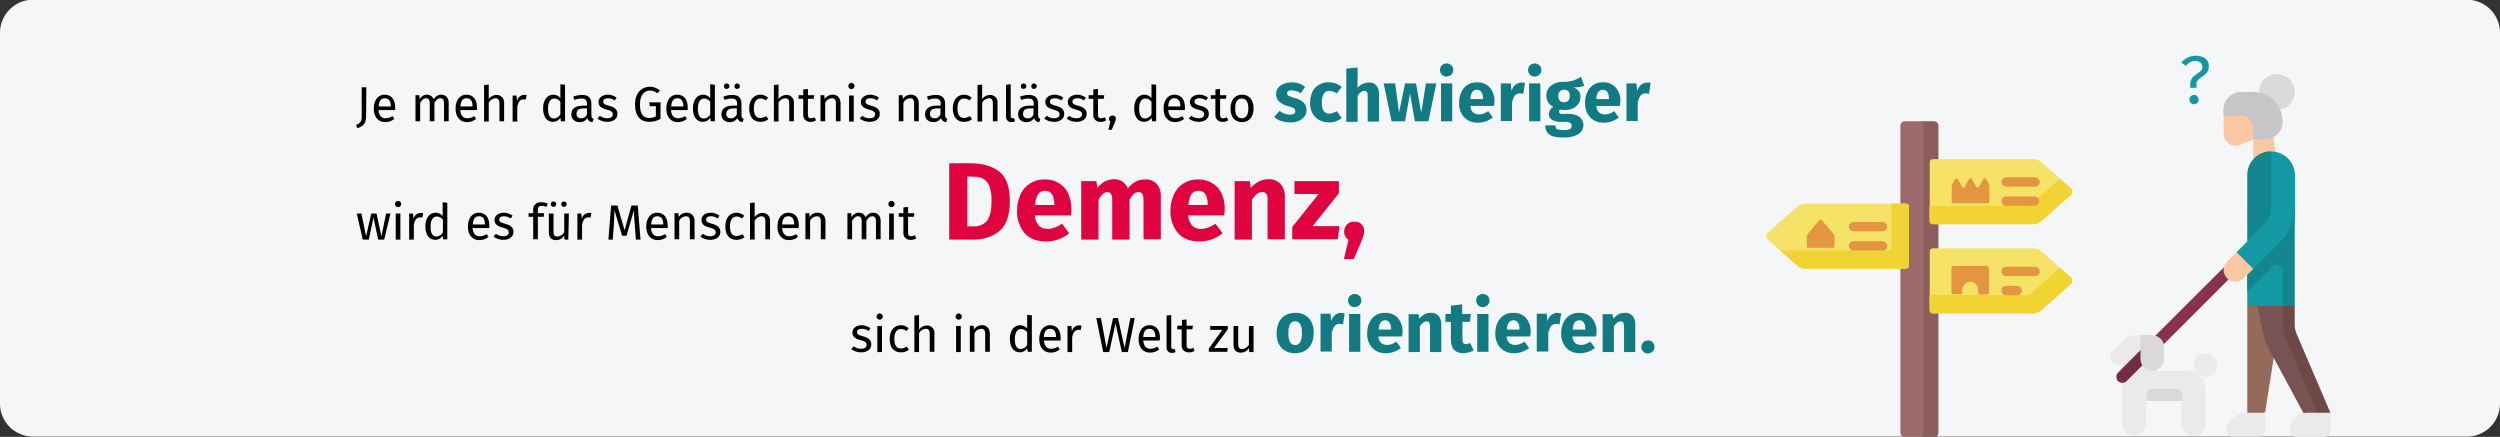 <?xml version="1.0" encoding="UTF-8"?>
<svg xmlns="http://www.w3.org/2000/svg" xmlns:xlink="http://www.w3.org/1999/xlink" version="1.1" id="Ebene_1" x="0px" y="0px" viewBox="0 0 911 159.2" style="enable-background:new 0 0 911 159.2;" xml:space="preserve">
<rect x="0" y="0" width="911" height="159.2" fill="#333333" stroke="none"/>
<style type="text/css">
	.st0{fill:#F5F6F7;}
	.st1{fill:#010000;}
	.st2{fill:#117A83;}
	.st3{fill:#DF0440;}
	.st4{fill:#88324C;}
	.st5{fill:#F9C8A3;}
	.st6{fill:#DAD8DA;}
	.st7{fill:#956A5B;}
	.st8{fill:#785353;}
	.st9{fill:#6E4948;}
	.st10{fill:#EBE9EB;}
	.st11{fill:#1398A4;}
	.st12{fill:#C8C5C8;}
	.st13{fill:#12868C;}
	.st14{fill:#722D44;}
	.st15{fill:#9D6B6B;}
	.st16{fill:#8B5E5E;}
	.st17{fill:#F6E266;}
	.st18{fill:#F1D333;}
	.st19{fill:#E49542;}
</style>
<g id="Capa_1">
	<g>
		<path class="st0" d="M12-0.1h887c6.6,0,12,5.4,12,12v135.2c0,6.6-5.4,12-12,12H12c-6.6,0-12-5.4-12-12V11.9C0,5.3,5.4-0.1,12-0.1z    "></path>
		<g>
			<path class="st1" d="M133.4,42.5c0,2.6-1.2,3.6-3.2,4.2l-0.4-1.2c1.6-0.6,2-1.4,2-3V31.8h1.7L133.4,42.5z"></path>
			<path class="st1" d="M144,40.1h-6.1c0.2,2.2,1.2,3,2.6,3c0.9,0,1.8-0.3,2.5-0.8l0.7,1c-0.9,0.8-2.1,1.2-3.3,1.2     c-2.6,0-4.2-1.9-4.2-4.9c0-3,1.5-5.1,3.9-5.1c2.6,0,3.9,1.8,3.9,4.7C144,39.6,144,39.9,144,40.1z M142.4,38.7     c0-1.9-0.7-2.9-2.2-2.9c-1.3,0-2.1,0.9-2.2,3h4.4V38.7z"></path>
			<path class="st1" d="M163.5,37.4v6.8h-1.7v-6.6c0-1.4-0.6-1.8-1.3-1.8c-1,0-1.6,0.7-2.2,1.7v6.7h-1.7v-6.6c0-1.4-0.6-1.8-1.3-1.8     c-1,0-1.6,0.7-2.2,1.7v6.7h-1.7v-9.5h1.4l0.1,1.4c0.6-1,1.6-1.6,2.7-1.6c1.1,0,2.1,0.7,2.4,1.7c0.6-1,1.6-1.7,2.8-1.7     C162.4,34.5,163.5,35.7,163.5,37.4z"></path>
			<path class="st1" d="M173.8,40.1h-6.1c0.2,2.2,1.2,3,2.6,3c0.9,0,1.8-0.3,2.5-0.8l0.7,1c-0.9,0.8-2.1,1.2-3.3,1.2     c-2.6,0-4.2-1.9-4.2-4.9c0-3,1.5-5.1,3.9-5.1c2.6,0,3.9,1.8,3.9,4.7C173.9,39.6,173.9,39.9,173.8,40.1z M172.2,38.7     c0-1.9-0.7-2.9-2.2-2.9c-1.3,0-2.1,0.9-2.2,3h4.4V38.7z"></path>
			<path class="st1" d="M183.7,37.4v6.8H182v-6.6c0-1.4-0.6-1.8-1.5-1.8c-1,0.1-2,0.7-2.4,1.7v6.8h-1.7V31l1.7-0.2v5.3     c0.6-0.9,1.7-1.5,2.8-1.5c1.4-0.1,2.7,1,2.8,2.5C183.7,37.1,183.7,37.3,183.7,37.4z"></path>
			<path class="st1" d="M191.9,34.7l-0.3,1.6c-0.3-0.1-0.5-0.1-0.8-0.1c-1.2,0-1.9,0.8-2.3,2.7v5.4h-1.7v-9.5h1.4l0.2,1.9     c0.3-1.2,1.3-2.1,2.5-2.1C191.3,34.5,191.6,34.6,191.9,34.7z"></path>
			<path class="st1" d="M205.9,30.9v13.3h-1.5l-0.2-1.3c-0.6,1-1.6,1.5-2.7,1.5c-2.3,0-3.6-2-3.6-4.9c0-2.9,1.4-5,3.7-5     c1,0,1.9,0.4,2.6,1.2v-5L205.9,30.9z M204.2,41.7v-4.6c-0.5-0.7-1.3-1.2-2.2-1.2c-1.4,0-2.3,1.2-2.3,3.7c0,2.5,0.8,3.6,2.2,3.6     C202.8,43.1,203.7,42.6,204.2,41.7z"></path>
			<path class="st1" d="M216.3,43.3l-0.4,1.2c-0.9,0-1.6-0.6-1.9-1.4c-0.6,0.9-1.7,1.5-2.8,1.4c-1.5,0.1-2.9-1-3-2.5     c0-0.1,0-0.3,0-0.4c0-2,1.5-3.1,4.2-3.1h1.5v-0.7c0-1.4-0.7-1.9-2-1.9c-0.9,0-1.7,0.2-2.6,0.5l-0.4-1.2c1-0.4,2.2-0.6,3.3-0.6     c2.3,0,3.3,1.2,3.3,3.2V42C215.5,42.9,215.8,43.1,216.3,43.3z M213.9,41.7v-2.2h-1.2c-1.7,0-2.6,0.6-2.6,1.9     c-0.1,0.8,0.4,1.6,1.3,1.7c0.1,0,0.3,0,0.4,0C212.6,43.2,213.5,42.6,213.9,41.7L213.9,41.7z"></path>
			<path class="st1" d="M224.7,35.6l-0.7,1c-0.7-0.5-1.6-0.8-2.5-0.8c-1.1,0-1.7,0.5-1.7,1.2c0,0.8,0.5,1.1,2,1.5     c2,0.5,3.2,1.3,3.2,3c0,2-1.8,2.9-3.7,2.9c-1.3,0-2.6-0.4-3.6-1.2l0.9-1c0.8,0.6,1.7,0.9,2.7,0.9c1.2,0,2-0.5,2-1.4     c0-0.9-0.5-1.3-2.3-1.8c-2.1-0.5-2.9-1.4-2.9-2.8c0-1.5,1.5-2.6,3.4-2.6C222.7,34.5,223.8,34.9,224.7,35.6z"></path>
			<path class="st1" d="M240.5,33l-1,1c-0.7-0.7-1.7-1-2.7-1c-1.8,0-3.6,1.4-3.6,5c0,3.6,1.2,5,3.4,5c0.8,0,1.6-0.2,2.4-0.6v-3.7     h-2.2l-0.2-1.4h4.1v6c-1.2,0.7-2.6,1.1-4.1,1.1c-3.2,0-5.2-2.1-5.2-6.4c0-4.2,2.5-6.4,5.4-6.4C238.1,31.6,239.5,32.1,240.5,33z"></path>
			<path class="st1" d="M250.6,40.1h-6.1c0.2,2.2,1.2,3,2.6,3c0.9,0,1.8-0.3,2.5-0.8l0.7,1c-0.9,0.8-2.1,1.2-3.3,1.2     c-2.6,0-4.2-1.9-4.2-4.9c0-3,1.5-5.1,3.9-5.1c2.6,0,3.9,1.8,3.9,4.7C250.6,39.6,250.6,39.9,250.6,40.1z M249,38.7     c0-1.9-0.7-2.9-2.2-2.9c-1.3,0-2.1,0.9-2.2,3h4.4V38.7z"></path>
			<path class="st1" d="M260.5,30.9v13.3H259l-0.2-1.3c-0.6,1-1.6,1.5-2.7,1.5c-2.3,0-3.6-2-3.6-4.9c0-2.9,1.4-5,3.7-5     c1,0,1.9,0.4,2.6,1.2v-5L260.5,30.9z M258.8,41.7v-4.6c-0.5-0.7-1.3-1.2-2.2-1.2c-1.4,0-2.3,1.2-2.3,3.7c0,2.5,0.8,3.6,2.2,3.6     C257.5,43.1,258.4,42.6,258.8,41.7z"></path>
			<path class="st1" d="M271,43.3l-0.4,1.2c-0.9,0-1.6-0.6-1.9-1.4c-0.6,0.9-1.7,1.5-2.8,1.4c-1.5,0.1-2.9-1-3-2.5     c0-0.1,0-0.3,0-0.4c0-2,1.5-3.1,4.2-3.1h1.5v-0.7c0-1.4-0.7-1.9-2-1.9c-0.9,0-1.7,0.2-2.6,0.5l-0.4-1.2c1-0.4,2.2-0.6,3.3-0.6     c2.3,0,3.3,1.2,3.3,3.2V42C270.2,42.9,270.5,43.1,271,43.3z M263.8,31.4c0-0.6,0.5-1,1-1c0.6,0,1,0.5,1,1c0,0.6-0.5,1-1,1     C264.3,32.5,263.8,32,263.8,31.4C263.8,31.5,263.8,31.5,263.8,31.4L263.8,31.4z M268.5,41.7v-2.2h-1.2c-1.7,0-2.6,0.6-2.6,1.9     c-0.1,0.8,0.4,1.6,1.3,1.7c0.1,0,0.3,0,0.4,0C267.2,43.2,268.1,42.6,268.5,41.7L268.5,41.7z M267.6,31.4c0-0.6,0.5-1,1-1     s1,0.5,1,1c0,0.6-0.5,1-1,1c0,0,0,0,0,0C268.1,32.5,267.6,32,267.6,31.4C267.6,31.5,267.6,31.5,267.6,31.4L267.6,31.4z"></path>
			<path class="st1" d="M279.9,35.6l-0.8,1c-0.6-0.5-1.3-0.7-2-0.7c-1.5,0-2.4,1.2-2.4,3.6c0,2.5,0.9,3.5,2.4,3.5     c0.7,0,1.5-0.3,2.1-0.7l0.8,1.1c-0.8,0.7-1.8,1-2.9,1c-2.6,0-4.1-1.8-4.1-4.9c0-3,1.6-5,4.1-5C278.1,34.5,279.1,34.9,279.9,35.6z     "></path>
			<path class="st1" d="M289.3,37.4v6.8h-1.7v-6.6c0-1.4-0.6-1.8-1.5-1.8c-1,0.1-2,0.7-2.4,1.7v6.8h-1.7V31l1.7-0.2v5.3     c0.6-0.9,1.7-1.5,2.8-1.5c1.4-0.1,2.7,1,2.8,2.5C289.4,37.1,289.4,37.3,289.3,37.4z"></path>
			<path class="st1" d="M297.4,43.8c-0.6,0.4-1.4,0.7-2.1,0.6c-1.3,0.1-2.5-0.9-2.6-2.2c0-0.2,0-0.3,0-0.5V36H291v-1.3h1.7v-2.1     l1.7-0.2v2.3h2.3l-0.2,1.3h-2.1v5.7c0,1,0.3,1.4,1.1,1.4c0.4,0,0.9-0.1,1.3-0.4L297.4,43.8z"></path>
			<path class="st1" d="M306.3,37.4v6.8h-1.7v-6.6c0-1.4-0.6-1.8-1.5-1.8c-1.1,0.1-2,0.7-2.4,1.7v6.7H299v-9.5h1.4l0.1,1.4     c0.6-1,1.7-1.6,2.9-1.6c1.4-0.1,2.7,1,2.8,2.4C306.3,37.1,306.3,37.3,306.3,37.4z"></path>
			<path class="st1" d="M311.4,31.3c0,0.6-0.5,1.2-1.1,1.2c-0.6,0-1.2-0.5-1.2-1.1c0-0.6,0.5-1.2,1.1-1.2c0,0,0,0,0,0     c0.6,0,1.1,0.4,1.2,1C311.4,31.3,311.4,31.3,311.4,31.3z M311.1,44.3h-1.7v-9.5h1.7L311.1,44.3z"></path>
			<path class="st1" d="M320.3,35.6l-0.7,1c-0.7-0.5-1.6-0.8-2.5-0.8c-1.1,0-1.7,0.5-1.7,1.2c0,0.8,0.5,1.1,2,1.5     c2,0.5,3.2,1.3,3.2,3c0,2-1.8,2.9-3.7,2.9c-1.3,0-2.6-0.4-3.6-1.2l0.9-1c0.8,0.6,1.7,0.9,2.7,0.9c1.2,0,2-0.5,2-1.4     c0-0.9-0.5-1.3-2.3-1.8c-2.1-0.5-2.9-1.4-2.9-2.8c0-1.5,1.5-2.6,3.4-2.6C318.2,34.5,319.4,34.9,320.3,35.6z"></path>
			<path class="st1" d="M334.8,37.4v6.8h-1.7v-6.6c0-1.4-0.6-1.8-1.5-1.8c-1.1,0.1-2,0.7-2.4,1.7v6.7h-1.7v-9.5h1.4l0.1,1.4     c0.6-1,1.7-1.6,2.9-1.6c1.4-0.1,2.7,1,2.8,2.4C334.8,37.1,334.8,37.3,334.8,37.4z"></path>
			<path class="st1" d="M345.2,43.3l-0.4,1.2c-0.9,0-1.6-0.6-1.9-1.4c-0.6,0.9-1.7,1.5-2.8,1.4c-1.5,0.1-2.9-1-3-2.5     c0-0.1,0-0.3,0-0.4c0-2,1.5-3.1,4.2-3.1h1.5v-0.7c0-1.4-0.7-1.9-2-1.9c-0.9,0-1.7,0.2-2.6,0.5l-0.4-1.2c1-0.4,2.2-0.6,3.3-0.6     c2.3,0,3.3,1.2,3.3,3.2V42C344.4,42.9,344.7,43.1,345.2,43.3z M342.7,41.7v-2.2h-1.2c-1.7,0-2.6,0.6-2.6,1.9     c-0.1,0.8,0.4,1.6,1.3,1.7c0.1,0,0.3,0,0.4,0C341.5,43.2,342.3,42.6,342.7,41.7L342.7,41.7z"></path>
			<path class="st1" d="M354.1,35.6l-0.8,1c-0.6-0.5-1.3-0.7-2-0.7c-1.5,0-2.4,1.2-2.4,3.6c0,2.5,0.9,3.5,2.4,3.5     c0.7,0,1.5-0.3,2.1-0.7l0.8,1.1c-0.8,0.7-1.8,1-2.9,1c-2.6,0-4.1-1.8-4.1-4.9c0-3,1.6-5,4.1-5C352.3,34.5,353.3,34.9,354.1,35.6z     "></path>
			<path class="st1" d="M363.5,37.4v6.8h-1.7v-6.6c0-1.4-0.6-1.8-1.5-1.8c-1,0.1-2,0.7-2.4,1.7v6.8h-1.7V31l1.7-0.2v5.3     c0.6-0.9,1.7-1.5,2.8-1.5c1.4-0.1,2.7,1,2.8,2.4C363.6,37.1,363.6,37.3,363.5,37.4z"></path>
			<path class="st1" d="M366.6,42.4V30.9l1.7-0.2v11.6c0,0.5,0.2,0.8,0.6,0.8c0.2,0,0.4,0,0.6-0.1l0.4,1.2c-0.4,0.2-0.9,0.3-1.3,0.3     c-1,0.1-1.9-0.7-2-1.7C366.6,42.6,366.6,42.5,366.6,42.4z"></path>
			<path class="st1" d="M379.1,43.3l-0.4,1.2c-0.9,0-1.6-0.6-1.9-1.4c-0.6,0.9-1.7,1.5-2.8,1.4c-1.5,0.1-2.9-1-3-2.5     c0-0.1,0-0.3,0-0.4c0-2,1.5-3.1,4.2-3.1h1.5v-0.7c0-1.4-0.7-1.9-2-1.9c-0.9,0-1.7,0.2-2.6,0.5l-0.4-1.2c1-0.4,2.2-0.6,3.3-0.6     c2.3,0,3.3,1.2,3.3,3.2V42C378.3,42.9,378.6,43.1,379.1,43.3z M372,31.4c0-0.6,0.5-1,1-1s1,0.5,1,1c0,0.6-0.5,1-1,1     C372.5,32.5,372,32,372,31.4C372,31.5,372,31.5,372,31.4L372,31.4z M376.6,41.7v-2.2h-1.2c-1.7,0-2.6,0.6-2.6,1.9     c-0.1,0.8,0.4,1.6,1.3,1.7c0.1,0,0.3,0,0.4,0C375.4,43.2,376.3,42.6,376.6,41.7L376.6,41.7z M375.8,31.4c0-0.6,0.5-1,1-1     s1,0.5,1,1c0,0.6-0.5,1-1,1c0,0,0,0,0,0C376.2,32.5,375.8,32,375.8,31.4C375.8,31.5,375.8,31.5,375.8,31.4L375.8,31.4z"></path>
			<path class="st1" d="M387.5,35.6l-0.7,1c-0.7-0.5-1.6-0.8-2.5-0.8c-1.1,0-1.7,0.5-1.7,1.2c0,0.8,0.5,1.1,2,1.5     c2,0.5,3.2,1.3,3.2,3c0,2-1.8,2.9-3.7,2.9c-1.3,0-2.6-0.4-3.6-1.2l0.9-1c0.8,0.6,1.7,0.9,2.7,0.9c1.2,0,2-0.5,2-1.4     c0-0.9-0.5-1.3-2.3-1.8c-2.1-0.5-2.9-1.4-2.9-2.8c0-1.5,1.5-2.6,3.4-2.6C385.4,34.5,386.6,34.9,387.5,35.6z"></path>
			<path class="st1" d="M395.7,35.6l-0.7,1c-0.7-0.5-1.6-0.8-2.5-0.8c-1.1,0-1.7,0.5-1.7,1.2c0,0.8,0.5,1.1,2,1.5     c2,0.5,3.2,1.3,3.2,3c0,2-1.8,2.9-3.7,2.9c-1.3,0-2.6-0.4-3.6-1.2l0.9-1c0.8,0.6,1.7,0.9,2.7,0.9c1.2,0,2-0.5,2-1.4     c0-0.9-0.5-1.3-2.3-1.8c-2.1-0.5-2.9-1.4-2.9-2.8c0-1.5,1.5-2.6,3.4-2.6C393.7,34.5,394.8,34.9,395.7,35.6z"></path>
			<path class="st1" d="M403.1,43.8c-0.6,0.4-1.4,0.7-2.1,0.6c-1.3,0.1-2.5-0.9-2.6-2.2c0-0.2,0-0.3,0-0.5V36h-1.7v-1.3h1.7v-2.1     l1.7-0.2v2.3h2.3l-0.2,1.3h-2.1v5.7c0,1,0.3,1.4,1.1,1.4c0.4,0,0.9-0.1,1.3-0.4L403.1,43.8z"></path>
			<path class="st1" d="M406.6,43.2c0,0.4-0.1,0.9-0.3,1.3l-1.2,2.8h-1.2l0.7-3c-0.3-0.3-0.5-0.6-0.5-1c0-0.7,0.6-1.2,1.3-1.2     C406,42,406.6,42.5,406.6,43.2L406.6,43.2z"></path>
			<path class="st1" d="M421.3,30.9v13.3h-1.5l-0.2-1.3c-0.6,1-1.6,1.5-2.7,1.5c-2.3,0-3.6-2-3.6-4.9c0-2.9,1.4-5,3.7-5     c1,0,1.9,0.4,2.6,1.2v-5L421.3,30.9z M419.6,41.7v-4.6c-0.5-0.7-1.3-1.2-2.2-1.2c-1.4,0-2.3,1.2-2.3,3.7c0,2.5,0.8,3.6,2.2,3.6     C418.2,43.1,419.1,42.6,419.6,41.7L419.6,41.7z"></path>
			<path class="st1" d="M431.7,40.1h-6c0.2,2.2,1.2,3,2.6,3c0.9,0,1.8-0.3,2.5-0.8l0.7,1c-0.9,0.8-2.1,1.2-3.3,1.2     c-2.6,0-4.2-1.9-4.2-4.9c0-3,1.5-5.1,3.9-5.1c2.6,0,3.9,1.8,3.9,4.7C431.8,39.6,431.8,39.9,431.7,40.1z M430.1,38.7     c0-1.9-0.7-2.9-2.2-2.9c-1.3,0-2.1,0.9-2.2,3h4.4V38.7z"></path>
			<path class="st1" d="M440.2,35.6l-0.7,1c-0.7-0.5-1.6-0.8-2.5-0.8c-1.1,0-1.7,0.5-1.7,1.2c0,0.8,0.5,1.1,2,1.5     c2,0.5,3.2,1.3,3.2,3c0,2-1.8,2.9-3.7,2.9c-1.3,0-2.6-0.4-3.6-1.2l0.9-1c0.8,0.6,1.7,0.9,2.7,0.9c1.2,0,2-0.5,2-1.4     c0-0.9-0.5-1.3-2.3-1.8c-2.1-0.5-2.9-1.4-2.9-2.8c0-1.5,1.5-2.6,3.4-2.6C438.2,34.5,439.3,34.9,440.2,35.6z"></path>
			<path class="st1" d="M447.6,43.8c-0.6,0.4-1.4,0.7-2.1,0.6c-1.3,0.1-2.5-0.9-2.6-2.2c0-0.2,0-0.3,0-0.5V36h-1.7v-1.3h1.7v-2.1     l1.7-0.2v2.3h2.3l-0.2,1.3h-2.1v5.7c0,1,0.3,1.4,1.1,1.4c0.4,0,0.9-0.1,1.3-0.4L447.6,43.8z"></path>
			<path class="st1" d="M456.8,39.5c0,2.9-1.5,5-4.2,5c-2.7,0-4.2-1.9-4.2-5c0-2.9,1.5-5,4.2-5S456.8,36.5,456.8,39.5z M450.1,39.5     c0,2.5,0.9,3.6,2.4,3.6s2.4-1.2,2.4-3.6c0-2.5-0.9-3.6-2.4-3.6C451,35.9,450.1,37,450.1,39.5z"></path>
			<path class="st2" d="M473.3,30.4c0.8,0.3,1.6,0.7,2.3,1.2L474,34c-1-0.7-2.2-1-3.4-1.1c-0.4,0-0.9,0.1-1.2,0.3     c-0.3,0.2-0.4,0.5-0.4,0.8c0,0.2,0.1,0.5,0.2,0.6c0.2,0.2,0.5,0.4,0.8,0.5c0.6,0.2,1.2,0.5,1.8,0.6c1.2,0.3,2.3,0.8,3.2,1.6     c0.7,0.7,1.1,1.7,1.1,2.8c0,0.9-0.3,1.7-0.8,2.4c-0.6,0.7-1.3,1.3-2.2,1.6c-1,0.4-2.1,0.6-3.1,0.5c-1.1,0-2.2-0.2-3.2-0.5     c-0.9-0.3-1.8-0.8-2.5-1.5l2-2.2c1,0.9,2.3,1.3,3.7,1.4c0.5,0,1-0.1,1.5-0.3c0.3-0.2,0.5-0.6,0.5-1c0-0.3-0.1-0.5-0.2-0.8     c-0.2-0.2-0.5-0.4-0.8-0.5c-0.6-0.2-1.3-0.4-1.9-0.6c-1.2-0.3-2.2-0.9-3.1-1.7c-0.7-0.7-1-1.7-1-2.7c0-0.8,0.2-1.5,0.7-2.1     c0.5-0.7,1.2-1.2,2-1.5c0.9-0.4,2-0.6,3-0.6C471.4,30,472.4,30.1,473.3,30.4z"></path>
			<path class="st2" d="M486.7,30.4c0.8,0.3,1.5,0.7,2.2,1.3l-1.8,2.4c-0.7-0.6-1.7-1-2.6-1c-0.8,0-1.6,0.3-2.1,1     c-0.5,1-0.8,2.1-0.7,3.3c-0.1,1.1,0.1,2.2,0.7,3.1c0.5,0.6,1.2,1,2,0.9c0.4,0,0.9-0.1,1.3-0.2c0.5-0.2,0.9-0.4,1.4-0.7l1.8,2.5     c-1.3,1.1-3,1.7-4.7,1.6c-1.3,0-2.5-0.3-3.6-0.9c-1-0.6-1.8-1.5-2.4-2.5c-0.6-1.2-0.9-2.5-0.8-3.8c0-1.3,0.3-2.7,0.8-3.9     c0.5-1.1,1.3-2,2.4-2.6c1.1-0.6,2.3-1,3.6-0.9C485,30,485.9,30.1,486.7,30.4z"></path>
			<path class="st2" d="M501.5,31.1c0.7,0.9,1.1,2,1,3.1v10.1h-4.1v-9.4c0-0.5-0.1-1-0.3-1.4c-0.2-0.3-0.6-0.4-1-0.4     c-0.8,0-1.6,0.6-2.4,1.8v9.5h-4.1V25l4.1-0.4v7.4c0.5-0.6,1.1-1.1,1.8-1.4c0.7-0.3,1.4-0.5,2.2-0.5     C499.8,29.9,500.8,30.3,501.5,31.1z"></path>
			<path class="st2" d="M523.4,30.4l-2.9,13.8h-4.9l-1.8-10.1l-1.8,10.1h-4.9l-2.9-13.8h4.2l1.4,10.7l2.2-10.7h4l1.9,10.7l1.7-10.7     L523.4,30.4z"></path>
			<path class="st2" d="M528.9,23.8c0.9,0.9,0.9,2.4,0,3.4c-0.5,0.4-1.1,0.7-1.8,0.7c-0.6,0-1.3-0.2-1.7-0.7c-0.9-0.9-0.9-2.4,0-3.4     c0.5-0.4,1.1-0.7,1.7-0.7C527.8,23.1,528.4,23.4,528.9,23.8z M529.2,30.4v13.8h-4.1V30.4L529.2,30.4z"></path>
			<path class="st2" d="M544.4,38.6h-8.6c0,0.9,0.4,1.8,1,2.4c0.6,0.5,1.4,0.7,2.2,0.7c0.6,0,1.1-0.1,1.6-0.3     c0.6-0.2,1.2-0.5,1.7-0.9l1.7,2.3c-1.5,1.2-3.4,1.9-5.4,1.9c-1.9,0.1-3.8-0.6-5.1-2c-1.3-1.5-1.9-3.4-1.8-5.3     c0-1.3,0.2-2.6,0.8-3.8c1-2.3,3.2-3.7,5.7-3.6c1.8-0.1,3.5,0.6,4.7,1.9c1.2,1.5,1.8,3.3,1.7,5.2     C544.5,37.6,544.5,38.1,544.4,38.6z M540.4,35.9c0-2.1-0.8-3.2-2.2-3.2c-0.6,0-1.3,0.3-1.7,0.8c-0.5,0.8-0.7,1.7-0.7,2.6h4.6     L540.4,35.9z"></path>
			<path class="st2" d="M555.7,30.2l-0.6,4c-0.4-0.1-0.8-0.2-1.2-0.2c-0.7,0-1.4,0.3-1.9,0.8c-0.5,0.8-0.8,1.6-1,2.5v6.8h-4.1V30.4     h3.6l0.3,2.7c0.3-0.9,0.7-1.6,1.4-2.2c0.6-0.5,1.4-0.8,2.1-0.8C554.7,30.1,555.2,30.1,555.7,30.2z"></path>
			<path class="st2" d="M561,23.8c0.9,0.9,0.9,2.4,0,3.4c-0.5,0.4-1.1,0.7-1.8,0.7c-0.6,0-1.3-0.2-1.7-0.7c-0.9-0.9-0.9-2.4,0-3.4     c0.5-0.4,1.1-0.7,1.7-0.7C559.9,23.1,560.5,23.4,561,23.8z M561.3,30.4v13.8h-4.1V30.4L561.3,30.4z"></path>
			<path class="st2" d="M577.3,31.3c-1.3,0.4-2.6,0.6-4,0.5c0.8,0.3,1.5,0.8,2,1.4c0.4,0.6,0.7,1.4,0.6,2.2c0,0.8-0.2,1.7-0.7,2.4     c-0.5,0.7-1.2,1.3-2,1.7c-1,0.4-2,0.6-3.1,0.6c-0.5,0-1.1-0.1-1.6-0.2c-0.1,0.1-0.3,0.2-0.3,0.3c-0.1,0.1-0.1,0.3-0.1,0.5     c0,0.2,0.1,0.5,0.3,0.6c0.4,0.2,0.8,0.3,1.2,0.2h2.1c1,0,1.9,0.2,2.8,0.5c0.7,0.3,1.4,0.8,1.8,1.4c0.4,0.6,0.7,1.3,0.7,2.1     c0,1.4-0.7,2.7-1.9,3.4c-1.6,0.9-3.5,1.3-5.4,1.2c-1.3,0-2.7-0.1-4-0.5c-0.8-0.3-1.6-0.8-2-1.5c-0.4-0.7-0.6-1.6-0.6-2.4h3.7     c0,0.3,0.1,0.7,0.2,1c0.2,0.3,0.5,0.5,0.9,0.5c0.6,0.1,1.2,0.2,1.9,0.2c0.8,0.1,1.6-0.1,2.3-0.4c0.4-0.2,0.7-0.7,0.6-1.2     c0-0.4-0.2-0.8-0.5-1c-0.4-0.3-1-0.4-1.5-0.4h-2c-1.1,0.1-2.2-0.2-3.2-0.8c-0.7-0.4-1.1-1.2-1.1-2c0-0.5,0.2-1,0.4-1.5     c0.3-0.5,0.7-0.9,1.2-1.2c-0.8-0.4-1.4-0.9-1.9-1.7c-0.4-0.7-0.6-1.5-0.6-2.3c-0.1-1.4,0.6-2.8,1.7-3.7c1.3-1,2.8-1.4,4.4-1.4     c1.2,0.1,2.4-0.1,3.5-0.4c1-0.3,2-0.8,3-1.4L577.3,31.3z M568.4,33.3c-0.4,0.5-0.6,1.1-0.6,1.7c0,0.6,0.2,1.2,0.6,1.7     c0.9,0.8,2.2,0.8,3.1,0c0.4-0.5,0.6-1.2,0.5-1.8c0-1.5-0.7-2.2-2.1-2.2C569.3,32.7,568.8,32.9,568.4,33.3z"></path>
			<path class="st2" d="M590.3,38.6h-8.6c0,0.9,0.4,1.8,1,2.4c0.6,0.5,1.4,0.7,2.2,0.7c0.6,0,1.1-0.1,1.6-0.3     c0.6-0.2,1.2-0.5,1.7-0.9l1.7,2.3c-1.5,1.2-3.4,1.9-5.4,1.9c-1.9,0.1-3.8-0.6-5.1-2c-1.3-1.5-1.9-3.4-1.8-5.3     c0-1.3,0.2-2.6,0.8-3.8c1-2.3,3.2-3.7,5.7-3.6c1.8-0.1,3.5,0.6,4.7,1.9c1.2,1.5,1.8,3.3,1.7,5.2     C590.3,37.6,590.3,38.1,590.3,38.6z M586.3,35.9c0-2.1-0.8-3.2-2.2-3.2c-0.6,0-1.3,0.3-1.7,0.8c-0.5,0.8-0.7,1.7-0.7,2.6h4.6     L586.3,35.9z"></path>
			<path class="st2" d="M601.5,30.2l-0.6,4c-0.4-0.1-0.8-0.2-1.2-0.2c-0.7,0-1.4,0.3-1.9,0.8c-0.5,0.8-0.8,1.6-1,2.5v6.8h-4.1V30.4     h3.6l0.3,2.7c0.3-0.9,0.7-1.6,1.4-2.2c0.6-0.5,1.4-0.8,2.1-0.8C600.6,30.1,601.1,30.1,601.5,30.2z"></path>
			<path class="st1" d="M140,87.3h-2.2l-1.7-8l-1.7,8h-2.2l-2.2-9.5h1.7l1.7,8.3l1.9-8.3h1.9l1.8,8.3l1.7-8.3h1.6L140,87.3z"></path>
			<path class="st1" d="M146.2,74.3c0,0.6-0.5,1.2-1.1,1.2c-0.6,0-1.2-0.5-1.2-1.1c0-0.6,0.5-1.2,1.1-1.2c0,0,0,0,0,0     c0.6,0,1.1,0.4,1.2,1C146.2,74.3,146.2,74.3,146.2,74.3z M145.9,87.3h-1.7v-9.5h1.7L145.9,87.3z"></path>
			<path class="st1" d="M154.2,77.7l-0.3,1.6c-0.3-0.1-0.5-0.1-0.8-0.1c-1.2,0-1.9,0.8-2.3,2.7v5.4h-1.7v-9.5h1.4l0.2,1.9     c0.3-1.2,1.3-2.1,2.5-2.1C153.6,77.5,153.9,77.6,154.2,77.7z"></path>
			<path class="st1" d="M163,73.9v13.3h-1.5l-0.2-1.3c-0.6,1-1.6,1.5-2.7,1.5c-2.3,0-3.6-2-3.6-4.9c0-2.9,1.4-5,3.7-5     c1,0,1.9,0.4,2.6,1.2v-5L163,73.9z M161.4,84.7v-4.6c-0.5-0.7-1.3-1.2-2.2-1.2c-1.4,0-2.3,1.2-2.3,3.7c0,2.5,0.8,3.6,2.2,3.6     C160,86.1,160.9,85.6,161.4,84.7z"></path>
			<path class="st1" d="M178.3,83.1h-6.1c0.2,2.2,1.2,3,2.6,3c0.9,0,1.8-0.3,2.5-0.8l0.7,1c-0.9,0.8-2.1,1.2-3.3,1.2     c-2.6,0-4.2-1.9-4.2-4.9c0-3,1.5-5.1,3.9-5.1c2.6,0,3.9,1.8,3.9,4.7C178.3,82.6,178.3,82.9,178.3,83.1z M176.7,81.7     c0-1.9-0.7-2.9-2.2-2.9c-1.3,0-2.1,0.9-2.2,3h4.4V81.7z"></path>
			<path class="st1" d="M186.8,78.6l-0.7,1c-0.7-0.5-1.6-0.8-2.5-0.8c-1.1,0-1.7,0.5-1.7,1.2c0,0.8,0.5,1.1,2,1.5     c2,0.5,3.2,1.3,3.2,3c0,2-1.8,2.9-3.7,2.9c-1.3,0-2.6-0.4-3.6-1.2l0.9-1c0.8,0.6,1.7,0.9,2.7,0.9c1.2,0,2-0.5,2-1.4     c0-0.9-0.5-1.3-2.3-1.8c-2.1-0.5-2.9-1.4-2.9-2.8c0-1.5,1.5-2.6,3.4-2.6C184.7,77.5,185.8,77.9,186.8,78.6z"></path>
			<path class="st1" d="M196,76.4v1.3h2.3l-0.2,1.3H196v8.2h-1.7V79h-1.7v-1.3h1.7v-1.3c-0.1-1.5,1.1-2.7,2.6-2.7c0.1,0,0.3,0,0.4,0     c0.8,0,1.6,0.2,2.3,0.5l-0.5,1.2c-0.5-0.2-1.1-0.4-1.7-0.4C196.3,75.1,196,75.5,196,76.4z"></path>
			<path class="st1" d="M207.1,87.3h-1.4l-0.1-1.5c-0.6,1.1-1.7,1.7-3,1.7c-1.7,0-2.6-1-2.6-2.9v-6.8h1.7v6.6c0,1.3,0.4,1.8,1.5,1.8     c1-0.1,1.9-0.7,2.4-1.6v-6.8h1.7L207.1,87.3z M202.7,74.4c0,0.6-0.5,1-1,1c-0.6,0-1-0.5-1-1c0-0.6,0.5-1,1-1c0,0,0,0,0,0     C202.3,73.4,202.7,73.9,202.7,74.4C202.7,74.4,202.7,74.4,202.7,74.4z M206.5,74.4c0,0.6-0.5,1-1,1c-0.6,0-1-0.5-1-1     c0-0.6,0.5-1,1-1c0,0,0,0,0,0C206,73.4,206.5,73.9,206.5,74.4C206.5,74.4,206.5,74.4,206.5,74.4z"></path>
			<path class="st1" d="M215.5,77.7l-0.3,1.6c-0.3-0.1-0.5-0.1-0.8-0.1c-1.2,0-1.9,0.8-2.3,2.7v5.4h-1.7v-9.5h1.4l0.2,1.9     c0.3-1.2,1.3-2.1,2.5-2.1C214.9,77.5,215.2,77.6,215.5,77.7z"></path>
			<path class="st1" d="M233.4,87.3h-1.7l-0.4-5.6c-0.2-1.9-0.3-4-0.3-5.1l-2.7,9.3h-1.6l-2.8-9.3c0,1.5-0.1,3.4-0.2,5.2l-0.4,5.5     h-1.6l1-12.4h2.3l2.6,9l2.5-9h2.3L233.4,87.3z"></path>
			<path class="st1" d="M243.3,83.1h-6.1c0.2,2.2,1.2,3,2.6,3c0.9,0,1.8-0.3,2.5-0.8l0.7,1c-0.9,0.8-2.1,1.2-3.3,1.2     c-2.6,0-4.2-1.9-4.2-4.9c0-3,1.5-5.1,3.9-5.1c2.6,0,3.9,1.8,3.9,4.7C243.3,82.6,243.3,82.9,243.3,83.1z M241.7,81.7     c0-1.9-0.7-2.9-2.2-2.9c-1.3,0-2.1,0.9-2.2,3h4.4V81.7z"></path>
			<path class="st1" d="M253.1,80.4v6.8h-1.7v-6.6c0-1.4-0.6-1.8-1.5-1.8c-1.1,0.1-2,0.7-2.4,1.7v6.7h-1.7v-9.5h1.4l0.1,1.4     c0.6-1,1.7-1.6,2.9-1.6c1.4-0.1,2.7,1,2.8,2.4C253.2,80.1,253.2,80.3,253.1,80.4z"></path>
			<path class="st1" d="M262.2,78.6l-0.7,1c-0.7-0.5-1.6-0.8-2.5-0.8c-1.1,0-1.7,0.5-1.7,1.2c0,0.8,0.5,1.1,2,1.5     c2,0.5,3.2,1.3,3.2,3c0,2-1.8,2.9-3.7,2.9c-1.3,0-2.6-0.4-3.6-1.2l0.9-1c0.8,0.6,1.7,0.9,2.7,0.9c1.2,0,2-0.5,2-1.4     c0-0.9-0.5-1.3-2.3-1.8c-2.1-0.5-2.9-1.4-2.9-2.8c0-1.5,1.5-2.6,3.4-2.6C260.1,77.5,261.3,77.9,262.2,78.6z"></path>
			<path class="st1" d="M271.2,78.6l-0.8,1c-0.6-0.5-1.3-0.7-2-0.7c-1.5,0-2.4,1.2-2.4,3.6c0,2.5,0.9,3.5,2.4,3.5     c0.7,0,1.5-0.3,2.1-0.7l0.8,1.1c-0.8,0.7-1.8,1-2.9,1c-2.6,0-4.1-1.8-4.1-4.9c0-3,1.6-5,4.1-5C269.3,77.5,270.4,77.9,271.2,78.6z     "></path>
			<path class="st1" d="M280.6,80.4v6.8h-1.7v-6.6c0-1.4-0.6-1.8-1.5-1.8c-1,0.1-2,0.7-2.4,1.7v6.8h-1.7V74l1.7-0.2v5.3     c0.6-0.9,1.7-1.5,2.8-1.5c1.4-0.1,2.7,1,2.8,2.4C280.6,80.1,280.6,80.3,280.6,80.4z"></path>
			<path class="st1" d="M291,83.1h-6c0.2,2.2,1.2,3,2.6,3c0.9,0,1.8-0.3,2.5-0.8l0.7,1c-0.9,0.8-2.1,1.2-3.3,1.2     c-2.6,0-4.2-1.9-4.2-4.9c0-3,1.5-5.1,3.9-5.1c2.6,0,3.9,1.8,3.9,4.7C291,82.6,291,82.9,291,83.1z M289.4,81.7     c0-1.9-0.7-2.9-2.2-2.9c-1.3,0-2.1,0.9-2.2,3h4.4V81.7z"></path>
			<path class="st1" d="M300.8,80.4v6.8h-1.7v-6.6c0-1.4-0.6-1.8-1.5-1.8c-1.1,0.1-2,0.7-2.4,1.7v6.7h-1.7v-9.5h1.4l0.1,1.4     c0.6-1,1.7-1.6,2.9-1.6c1.4-0.1,2.7,1,2.8,2.4C300.8,80.1,300.8,80.3,300.8,80.4z"></path>
			<path class="st1" d="M320.9,80.4v6.8h-1.7v-6.6c0-1.4-0.6-1.8-1.3-1.8c-1,0-1.6,0.7-2.2,1.7v6.7H314v-6.6c0-1.4-0.6-1.8-1.3-1.8     c-1,0-1.6,0.7-2.2,1.7v6.7h-1.7v-9.5h1.4l0.1,1.4c0.6-1,1.6-1.6,2.7-1.6c1.1,0,2.1,0.7,2.4,1.7c0.6-1,1.6-1.7,2.8-1.7     C319.8,77.5,320.9,78.7,320.9,80.4z"></path>
			<path class="st1" d="M326,74.3c0,0.6-0.5,1.2-1.1,1.2c-0.6,0-1.2-0.5-1.2-1.1c0-0.6,0.5-1.2,1.1-1.2c0,0,0,0,0,0     c0.6,0,1.1,0.4,1.2,1C326,74.3,326,74.3,326,74.3z M325.7,87.3h-1.7v-9.5h1.7V87.3z"></path>
			<path class="st1" d="M333.9,86.8c-0.6,0.4-1.4,0.7-2.1,0.6c-1.3,0.1-2.5-0.9-2.6-2.2c0-0.2,0-0.3,0-0.5V79h-1.7v-1.3h1.7v-2.1     l1.7-0.2v2.3h2.3l-0.2,1.3h-2.1v5.7c0,1,0.3,1.4,1.1,1.4c0.4,0,0.9-0.1,1.3-0.4L333.9,86.8z"></path>
			<path class="st3" d="M364.1,62.5c2.6,2,3.9,5.6,3.9,10.8c0,5.1-1.3,8.8-3.8,10.9c-2.8,2.2-6.4,3.3-10,3.1h-8.3V59.5h7.7     C358,59.5,361.5,60.5,364.1,62.5z M352.5,64.3v18.2h2.2c1.9,0.1,3.7-0.6,4.9-2c1.1-1.3,1.7-3.8,1.7-7.2c0.1-1.9-0.2-3.8-0.8-5.5     c-0.4-1.1-1.2-2.1-2.3-2.7c-1.1-0.5-2.3-0.8-3.6-0.7L352.5,64.3z"></path>
			<path class="st3" d="M390.3,78.5h-13.2c0,1.4,0.6,2.7,1.5,3.8c0.9,0.8,2.1,1.2,3.3,1.1c0.8,0,1.7-0.2,2.5-0.5     c0.9-0.4,1.8-0.8,2.6-1.4l2.6,3.5c-2.3,1.9-5.3,3-8.3,3c-3.4,0-6.1-1-7.9-3c-1.9-2.3-2.9-5.2-2.8-8.2c0-2,0.4-4,1.2-5.8     c1.5-3.5,5-5.7,8.8-5.6c2.7-0.1,5.3,0.9,7.2,2.9c1.7,1.9,2.6,4.6,2.6,8C390.4,77,390.3,77.7,390.3,78.5z M384.2,74.4     c-0.1-3.3-1.2-4.9-3.4-4.9c-1,0-1.9,0.4-2.5,1.2c-0.7,1.2-1.1,2.6-1.1,4h7.1L384.2,74.4z"></path>
			<path class="st3" d="M421.5,67c1.1,1.3,1.6,3,1.5,4.7v15.5h-6.3V72.8c0-1.9-0.6-2.8-1.8-2.8c-0.7,0-1.3,0.2-1.8,0.7     c-0.6,0.6-1.1,1.3-1.5,2.1v14.5h-6.3V72.8c0-1.9-0.6-2.8-1.8-2.8c-0.6,0-1.3,0.3-1.7,0.7c-0.6,0.6-1.1,1.3-1.5,2.1v14.5h-6.3V66     h5.5l0.4,2.5c0.7-1,1.7-1.8,2.7-2.4c1.1-0.5,2.2-0.8,3.4-0.8c1.1,0,2.2,0.3,3.1,0.9c0.9,0.6,1.5,1.5,1.9,2.5     c0.7-1,1.7-1.9,2.8-2.5c1.1-0.6,2.3-0.8,3.5-0.8C419,65.3,420.4,65.9,421.5,67z"></path>
			<path class="st3" d="M446.1,78.5H433c0,1.4,0.6,2.7,1.5,3.8c0.9,0.8,2.1,1.2,3.3,1.1c0.8,0,1.7-0.2,2.5-0.5     c0.9-0.4,1.8-0.8,2.6-1.4l2.6,3.5c-2.3,1.9-5.3,3-8.3,3c-3.4,0-6.1-1-7.9-3c-1.9-2.3-2.9-5.2-2.8-8.2c0-2,0.4-4,1.2-5.8     c1.5-3.5,5-5.7,8.8-5.6c2.7-0.1,5.3,0.9,7.2,2.9c1.7,1.9,2.6,4.6,2.6,8C446.3,77,446.2,77.7,446.1,78.5z M440.1,74.4     c-0.1-3.3-1.2-4.9-3.4-4.9c-1,0-1.9,0.4-2.5,1.2c-0.7,1.2-1.1,2.6-1.1,4h7.1L440.1,74.4z"></path>
			<path class="st3" d="M466.6,67c1.1,1.3,1.7,3,1.6,4.7v15.5h-6.3V72.8c0.1-0.8-0.1-1.6-0.5-2.2c-0.4-0.4-0.9-0.7-1.5-0.6     c-1.3,0-2.5,0.9-3.7,2.8v14.5h-6.3V66h5.5l0.4,2.5c0.8-1,1.8-1.8,2.9-2.4c1.1-0.5,2.3-0.8,3.5-0.8     C463.9,65.2,465.5,65.9,466.6,67z"></path>
			<path class="st3" d="M487.9,66v4.4l-9.6,12h9.8l-0.6,4.8h-16.6v-4.5l9.6-12h-8.8V66L487.9,66z"></path>
			<path class="st3" d="M496.1,81.7c0.7,0.7,1.1,1.6,1,2.6c0,0.6-0.1,1.2-0.3,1.8c-0.3,0.8-0.6,1.7-1,2.5l-2.5,5.8h-3.6l1.7-7     c-0.5-0.3-0.9-0.8-1.2-1.3c-0.3-0.5-0.4-1.1-0.4-1.7c0-1,0.4-1.9,1-2.6c0.7-0.7,1.6-1.1,2.6-1C494.5,80.7,495.5,81,496.1,81.7z"></path>
			<path class="st1" d="M317.2,119.6l-0.7,1c-0.7-0.5-1.6-0.8-2.5-0.8c-1.1,0-1.7,0.5-1.7,1.2c0,0.8,0.5,1.1,2,1.5     c2,0.5,3.2,1.3,3.2,3c0,2-1.8,2.9-3.7,2.9c-1.3,0-2.6-0.4-3.6-1.2l0.9-1c0.8,0.6,1.7,0.9,2.7,0.9c1.2,0,2-0.5,2-1.4     c0-0.9-0.5-1.3-2.3-1.8c-2.1-0.5-2.9-1.4-2.9-2.8c0-1.5,1.5-2.6,3.4-2.6C315.1,118.5,316.2,118.9,317.2,119.6z"></path>
			<path class="st1" d="M321.7,115.3c0,0.6-0.5,1.2-1.1,1.2c-0.6,0-1.2-0.5-1.2-1.1c0-0.6,0.5-1.2,1.1-1.2c0,0,0,0,0,0     c0.6,0,1.1,0.4,1.2,1C321.7,115.3,321.7,115.3,321.7,115.3z M321.4,128.3h-1.7v-9.5h1.7L321.4,128.3z"></path>
			<path class="st1" d="M331.1,119.6l-0.8,1c-0.6-0.5-1.3-0.7-2-0.7c-1.5,0-2.4,1.2-2.4,3.6c0,2.5,0.9,3.5,2.4,3.5     c0.7,0,1.5-0.3,2.1-0.7l0.8,1.1c-0.8,0.7-1.8,1-2.9,1c-2.6,0-4.1-1.8-4.1-4.9c0-3,1.6-5,4.1-5     C329.3,118.5,330.3,118.9,331.1,119.6z"></path>
			<path class="st1" d="M340.5,121.4v6.8h-1.7v-6.6c0-1.4-0.6-1.8-1.5-1.8c-1,0.1-2,0.7-2.4,1.7v6.8h-1.7V115l1.7-0.2v5.3     c0.6-0.9,1.7-1.5,2.8-1.5c1.4-0.1,2.7,1,2.8,2.4C340.5,121.1,340.5,121.3,340.5,121.4z"></path>
			<path class="st1" d="M350.5,115.3c0,0.6-0.5,1.2-1.1,1.2c-0.6,0-1.2-0.5-1.2-1.1c0-0.6,0.5-1.2,1.1-1.2c0,0,0,0,0,0     c0.6,0,1.1,0.4,1.2,1C350.5,115.3,350.5,115.3,350.5,115.3z M350.1,128.3h-1.7v-9.5h1.7V128.3z"></path>
			<path class="st1" d="M360.7,121.4v6.8H359v-6.6c0-1.4-0.6-1.8-1.5-1.8c-1.1,0.1-2,0.7-2.4,1.7v6.7h-1.7v-9.5h1.4l0.1,1.4     c0.6-1,1.7-1.6,2.9-1.6c1.4-0.1,2.7,1,2.8,2.4C360.7,121.1,360.7,121.3,360.7,121.4z"></path>
			<path class="st1" d="M376,114.9v13.3h-1.5l-0.2-1.3c-0.6,1-1.6,1.5-2.7,1.5c-2.3,0-3.6-2-3.6-4.9c0-2.9,1.4-5,3.7-5     c1,0,1.9,0.4,2.6,1.2v-5L376,114.9z M374.3,125.7v-4.6c-0.5-0.7-1.3-1.2-2.2-1.2c-1.4,0-2.3,1.2-2.3,3.7c0,2.5,0.8,3.6,2.2,3.6     C372.9,127.1,373.8,126.6,374.3,125.7z"></path>
			<path class="st1" d="M386.4,124.1h-6c0.2,2.2,1.2,3,2.6,3c0.9,0,1.8-0.3,2.5-0.8l0.7,1c-0.9,0.8-2.1,1.2-3.3,1.2     c-2.6,0-4.2-1.9-4.2-4.9c0-3,1.5-5.1,3.9-5.1c2.6,0,3.9,1.8,3.9,4.7C386.5,123.6,386.5,123.9,386.4,124.1z M384.8,122.7     c0-1.9-0.7-2.9-2.2-2.9c-1.3,0-2.1,0.9-2.2,3h4.4V122.7z"></path>
			<path class="st1" d="M394.1,118.7l-0.3,1.6c-0.3-0.1-0.5-0.1-0.8-0.1c-1.2,0-1.9,0.8-2.3,2.7v5.4h-1.7v-9.5h1.4l0.2,1.9     c0.3-1.2,1.3-2.1,2.5-2.1C393.5,118.5,393.8,118.6,394.1,118.7z"></path>
			<path class="st1" d="M411,128.3h-2.2l-2.3-10.4l-2.3,10.4H402l-2.5-12.4h1.7l2,10.9l2.4-10.9h1.8l2.4,10.9l2.1-10.9h1.6     L411,128.3z"></path>
			<path class="st1" d="M422.6,124.1h-6c0.2,2.2,1.2,3,2.6,3c0.9,0,1.8-0.3,2.5-0.8l0.7,1c-0.9,0.8-2.1,1.2-3.3,1.2     c-2.6,0-4.2-1.9-4.2-4.9c0-3,1.5-5.1,3.9-5.1c2.6,0,3.9,1.8,3.9,4.7C422.6,123.6,422.6,123.9,422.6,124.1z M421,122.7     c0-1.9-0.7-2.9-2.2-2.9c-1.3,0-2.1,0.9-2.2,3h4.4L421,122.7z"></path>
			<path class="st1" d="M425.1,126.4v-11.4l1.7-0.2v11.6c0,0.5,0.2,0.8,0.6,0.8c0.2,0,0.4,0,0.6-0.1l0.4,1.2     c-0.4,0.2-0.9,0.3-1.3,0.3c-1,0.1-1.9-0.7-2-1.7C425.1,126.6,425.1,126.5,425.1,126.4z"></path>
			<path class="st1" d="M435.3,127.8c-0.6,0.4-1.4,0.7-2.1,0.6c-1.3,0.1-2.5-0.9-2.6-2.2c0-0.2,0-0.3,0-0.5V120H429v-1.3h1.7v-2.1     l1.7-0.2v2.3h2.3l-0.2,1.3h-2.1v5.7c0,1,0.3,1.4,1.1,1.4c0.4,0,0.9-0.1,1.3-0.4L435.3,127.8z"></path>
			<path class="st1" d="M447.4,120l-5,6.8h5l-0.2,1.4h-6.7V127l4.9-6.8H441v-1.4h6.4L447.4,120z"></path>
			<path class="st1" d="M456.6,128.3h-1.4l-0.1-1.5c-0.6,1.1-1.7,1.7-3,1.7c-1.7,0-2.6-1-2.6-2.9v-6.8h1.7v6.6     c0,1.3,0.4,1.8,1.5,1.8c1-0.1,1.9-0.7,2.4-1.6v-6.8h1.7V128.3z"></path>
			<path class="st2" d="M476.9,115.9c1.3,1.5,1.9,3.4,1.8,5.4c0,1.3-0.2,2.7-0.8,3.9c-0.5,1.1-1.3,2-2.3,2.6     c-1.1,0.6-2.3,0.9-3.6,0.9c-1.9,0.1-3.7-0.6-5-1.9c-1.3-1.5-1.9-3.4-1.8-5.4c0-1.3,0.3-2.7,0.8-3.9c0.5-1.1,1.3-2,2.3-2.6     c1.1-0.6,2.3-0.9,3.6-0.9C473.8,113.9,475.6,114.6,476.9,115.9z M470.1,118.1c-0.5,1-0.7,2.1-0.6,3.3c-0.1,1.1,0.1,2.3,0.6,3.3     c0.6,1,2,1.4,3,0.7c0.3-0.2,0.5-0.4,0.7-0.7c0.5-1,0.7-2.1,0.6-3.3c0.1-1.1-0.1-2.3-0.6-3.3c-0.6-1-2-1.3-3-0.7     C470.5,117.5,470.3,117.8,470.1,118.1L470.1,118.1z"></path>
			<path class="st2" d="M490,114.2l-0.6,4c-0.4-0.1-0.8-0.2-1.2-0.2c-0.7,0-1.4,0.3-1.9,0.8c-0.5,0.8-0.8,1.6-1,2.5v6.8h-4.1v-13.8     h3.6l0.3,2.7c0.3-0.9,0.7-1.6,1.4-2.2c0.6-0.5,1.4-0.8,2.1-0.8C489.1,114.1,489.6,114.1,490,114.2z"></path>
			<path class="st2" d="M495.4,107.8c0.9,0.9,0.9,2.4,0,3.4c-0.5,0.4-1.1,0.7-1.8,0.7c-0.6,0-1.3-0.2-1.7-0.7     c-0.9-0.9-0.9-2.4,0-3.4c0.5-0.4,1.1-0.7,1.7-0.7C494.3,107.1,494.9,107.4,495.4,107.8z M495.7,114.4v13.8h-4.1v-13.8     L495.7,114.4z"></path>
			<path class="st2" d="M510.9,122.6h-8.6c0,0.9,0.4,1.8,1,2.4c0.6,0.5,1.4,0.7,2.2,0.7c0.6,0,1.1-0.1,1.6-0.3     c0.6-0.2,1.2-0.5,1.7-0.9l1.7,2.3c-1.5,1.2-3.4,1.9-5.4,1.9c-1.9,0.1-3.8-0.6-5.1-2c-1.3-1.5-1.9-3.4-1.8-5.3     c0-1.3,0.2-2.6,0.8-3.8c1-2.3,3.2-3.7,5.7-3.6c1.8-0.1,3.5,0.6,4.7,1.9c1.2,1.5,1.8,3.3,1.7,5.2C511,121.6,511,122.1,510.9,122.6     z M506.9,119.9c0-2.1-0.8-3.2-2.2-3.2c-0.6,0-1.3,0.3-1.6,0.8c-0.5,0.8-0.7,1.7-0.7,2.6h4.6L506.9,119.9z"></path>
			<path class="st2" d="M524.2,115.1c0.7,0.9,1.1,2,1,3.1v10.1h-4.1v-9.4c0-0.5-0.1-1-0.3-1.4c-0.2-0.3-0.6-0.4-1-0.4     c-0.8,0-1.6,0.6-2.4,1.8v9.4h-4.1v-13.8h3.6l0.3,1.6c0.5-0.6,1.2-1.2,1.9-1.6c0.7-0.4,1.5-0.5,2.3-0.5     C522.4,113.9,523.5,114.3,524.2,115.1z"></path>
			<path class="st2" d="M537,127.6c-0.5,0.4-1.1,0.6-1.8,0.8c-0.6,0.2-1.3,0.3-2,0.3c-3,0-4.5-1.7-4.5-5v-6.4h-2v-2.9h2v-3l4.1-0.5     v3.5h3.2l-0.4,2.9h-2.7v6.3c0,0.5,0.1,1,0.3,1.4c0.2,0.3,0.6,0.4,1,0.4c0.5,0,1-0.2,1.5-0.4L537,127.6z"></path>
			<path class="st2" d="M542.1,107.8c0.9,0.9,0.9,2.4,0,3.4c-0.5,0.4-1.1,0.7-1.8,0.7c-0.6,0-1.3-0.2-1.7-0.7     c-0.9-0.9-0.9-2.4,0-3.4c0.5-0.4,1.1-0.7,1.7-0.7C541,107.1,541.6,107.4,542.1,107.8z M542.4,114.4v13.8h-4.1v-13.8L542.4,114.4z     "></path>
			<path class="st2" d="M557.6,122.6h-8.6c0,0.9,0.4,1.8,1,2.4c0.6,0.5,1.4,0.7,2.2,0.7c0.6,0,1.1-0.1,1.6-0.3     c0.6-0.2,1.2-0.5,1.7-0.9l1.7,2.3c-1.5,1.2-3.4,1.9-5.4,1.9c-1.9,0.1-3.8-0.6-5.1-2c-1.3-1.5-1.9-3.4-1.8-5.3     c0-1.3,0.2-2.6,0.8-3.8c1-2.3,3.2-3.7,5.7-3.6c1.8-0.1,3.5,0.6,4.7,1.9c1.2,1.5,1.8,3.3,1.7,5.2     C557.7,121.6,557.7,122.1,557.6,122.6z M553.7,119.9c0-2.1-0.8-3.2-2.2-3.2c-0.6,0-1.3,0.3-1.7,0.8c-0.5,0.8-0.7,1.7-0.7,2.6h4.6     L553.7,119.9z"></path>
			<path class="st2" d="M568.9,114.2l-0.6,4c-0.4-0.1-0.8-0.2-1.2-0.2c-0.7,0-1.4,0.3-1.9,0.8c-0.5,0.8-0.8,1.6-1,2.5v6.8H560v-13.8     h3.6l0.3,2.7c0.3-0.9,0.7-1.6,1.4-2.2c0.6-0.5,1.4-0.8,2.1-0.8C568,114.1,568.4,114.1,568.9,114.2z"></path>
			<path class="st2" d="M581.6,122.6h-8.6c0,0.9,0.4,1.8,1,2.4c0.6,0.5,1.4,0.7,2.2,0.7c0.6,0,1.1-0.1,1.6-0.3     c0.6-0.2,1.2-0.6,1.7-0.9l1.7,2.3c-1.5,1.2-3.4,1.9-5.4,1.9c-1.9,0.1-3.8-0.6-5.1-2c-1.3-1.5-1.9-3.4-1.8-5.3     c0-1.3,0.2-2.6,0.8-3.8c1-2.3,3.2-3.7,5.7-3.6c1.8-0.1,3.5,0.6,4.7,1.9c1.2,1.5,1.8,3.3,1.7,5.2     C581.7,121.6,581.7,122.1,581.6,122.6z M577.7,119.9c0-2.1-0.8-3.2-2.2-3.2c-0.6,0-1.3,0.3-1.7,0.8c-0.5,0.8-0.7,1.7-0.7,2.6h4.6     L577.7,119.9z"></path>
			<path class="st2" d="M594.9,115.1c0.7,0.9,1.1,2,1,3.1v10.1h-4.1v-9.4c0-0.5-0.1-1-0.3-1.4c-0.2-0.3-0.6-0.4-1-0.4     c-0.8,0-1.6,0.6-2.4,1.8v9.4H584v-13.8h3.6l0.3,1.6c0.5-0.6,1.2-1.2,1.9-1.6c0.7-0.4,1.5-0.5,2.3-0.5     C593.1,113.9,594.2,114.3,594.9,115.1z"></path>
			<path class="st2" d="M602.2,124.7c0.4,0.4,0.7,1,0.7,1.7c0,0.6-0.2,1.2-0.7,1.7c-0.4,0.4-1,0.7-1.7,0.7c-1.3,0-2.4-1-2.4-2.3     c0,0,0,0,0,0c0-0.6,0.2-1.2,0.7-1.7c0.4-0.5,1-0.7,1.7-0.7C601.1,124,601.7,124.2,602.2,124.7z"></path>
		</g>
		<g>
			<g>
				<path class="st4" d="M784.3,128.7c0.6,0,1.1-0.2,1.5-0.6l28.1-28.1c0.8-0.9,0.8-2.2,0-3.1c-0.8-0.8-2.2-0.8-3,0L782.7,125      c-0.8,0.8-0.8,2.2,0,3.1C783.1,128.5,783.7,128.7,784.3,128.7L784.3,128.7z"></path>
				<path class="st5" d="M821.1,61.6h8.7l-2.2-19.5h-6.5V61.6z"></path>
				<circle class="st6" cx="829.7" cy="33.5" r="6.5"></circle>
				<path class="st5" d="M821.1,50.8l-4.9,2c-2.2,0.9-4.7-0.2-5.6-2.4c-0.2-0.5-0.3-1.1-0.3-1.6v-6.6l5.4-5.4h7.6v9.7L821.1,50.8z"></path>
				<path class="st7" d="M831.9,109.2l-6.5,41.1l-6.5,2.2v-41.1L831.9,109.2z"></path>
				<path class="st8" d="M834,111.4v6.9c0,1.2,0.2,2.3,0.7,3.4l12.3,28.7l-6.5,2.2l-13.7-25.4c-1-1.8-1.7-3.7-2.1-5.7l-2.6-12.1      L834,111.4z"></path>
				<path class="st9" d="M836.2,111.4v6.9c0,1.2,0.2,2.3,0.7,3.4l12.3,28.7l-4.3,1.1l-12-28c-0.7-1.6-1.1-3.4-1-5.1v-9L836.2,111.4z      "></path>
				<path class="st10" d="M840.8,150.4h8.4v6.5c0,1.2-0.9,2.2-2.2,2.3h-10.5c-1.2-0.1-2.2-1.1-2.2-2.3      C834.3,153.3,837.2,150.4,840.8,150.4z"></path>
				<path class="st10" d="M817.6,150.4h7.8v6.5c0,1.2-1,2.2-2.2,2.2h-9.9c-1.2,0-2.2-1-2.2-2.2c0,0,0,0,0,0c0-3.6,4.2-6.5,7.8-6.5      H817.6z"></path>
				<path class="st11" d="M818.9,88l8.7-32.8c4.8,0,8.7,3.9,8.7,8.7c0,0,0,0,0,0v15.1l-2.2,9.5l-2.2,23h-13V97.7l-3.9-5.8L818.9,88z      "></path>
				<path class="st12" d="M810.2,42.2h6.5c2.4,0,4.3,1.9,4.3,4.3v4.3h4.3c3.6,0,6.5-2.9,6.5-6.5c0-6-4.8-10.8-10.8-10.8l0,0h-4.3      c-3.6,0-6.5,2.9-6.5,6.5L810.2,42.2z"></path>
				<path class="st13" d="M831.1,88c3.2-3.2,5.1-7.7,5.1-12.2v35.7h-4.3V98.6c0-1.2-1-2.2-2.2-2.2c-0.6,0-1.1,0.2-1.5,0.6l-7.5,7.5      l-1.8,1.8v-6.1L831.1,88z"></path>
				<path class="st13" d="M827.5,75.7c0,2.3-0.9,4.5-2.5,6.1l-6.1,6.1V63.8c0-4.8,3.9-8.7,8.7-8.7c0,0,0,0,0,0V75.7L827.5,75.7z"></path>
				<path class="st5" d="M811.7,95.2l3.3-3.3l6.1,6.1l-3.5,3.4c-1.7,1.7-4.4,1.7-6.1,0c-0.1-0.1-0.2-0.2-0.2-0.3      C809.8,99.4,810,96.8,811.7,95.2z"></path>
				<path class="st10" d="M770,127.8l3.7-3.7c1.2-1.2,2.9-1.9,4.6-1.9h1.6l4.3,13h13c3.6,0,6.5,2.9,6.5,6.5c0,0,0,0,0,0v13      c0,2.3-1.8,4.2-4.2,4.2c0,0-0.1,0-0.1,0c-2.4,0.1-4.3-1.8-4.4-4.2c0,0,0,0,0,0V146l-6.1-2.4l-6.9,2.4v8.7      c-0.1,2.4-2.2,4.2-4.6,4.1c-2.2-0.1-3.9-1.9-4.1-4.1V133h-1.3c-1.7,0-3.1-1.4-3.1-3.1C769.1,129.2,769.4,128.4,770,127.8      L770,127.8z"></path>
				<path class="st14" d="M773.4,139.5c0.6,0,1.1-0.2,1.5-0.6l8.7-8.7c0.9-0.8,0.9-2.2,0-3.1c-0.8-0.9-2.2-0.9-3.1,0c0,0,0,0,0,0      l-8.7,8.7c-0.8,0.8-0.8,2.2,0,3.1C772.3,139.3,772.9,139.5,773.4,139.5L773.4,139.5z"></path>
				<path class="st10" d="M803.7,137.4c2.4,0,4.3-1.9,4.3-4.3s-1.9-4.3-4.3-4.3c-2.4,0-4.3,1.9-4.3,4.3c0,0,0,0,0,0      C799.4,135.4,801.4,137.4,803.7,137.4z"></path>
				<g>
					<path class="st6" d="M784.3,122.2c2.4,0,4.3,1.9,4.3,4.3c0,0,0,0,0,0v4.3c0,2.4-1.9,4.3-4.3,4.3s-4.3-1.9-4.3-4.3c0,0,0,0,0,0       v-8.7H784.3z"></path>
					<path class="st6" d="M784.3,141.7h8.7c1.2,0,2.2,1,2.2,2.2c0,0,0,0,0,0v2.2h-13v-2.2C782.1,142.7,783.1,141.7,784.3,141.7z"></path>
				</g>
			</g>
			<g>
				<g>
					<path class="st15" d="M704.7,159.3h-10.6c-0.9,0-1.6-0.7-1.6-1.6V45.8c0-0.9,0.7-1.6,1.6-1.6h10.6c0.9,0,1.6,0.7,1.6,1.6v111.9       C706.3,158.6,705.6,159.3,704.7,159.3C704.7,159.3,704.7,159.3,704.7,159.3z"></path>
					<path class="st16" d="M704.7,44.3h-5.5c0.9,0,1.7,0.7,1.8,1.6v111.9c-0.1,0.9-0.9,1.6-1.8,1.6h5.5c0.9,0,1.6-0.7,1.6-1.6V45.8       C706.3,45,705.6,44.3,704.7,44.3z"></path>
				</g>
				<path class="st17" d="M740.9,81.7h-36.6c-0.6,0-1.1-0.5-1.1-1.1V59.1c0-0.6,0.5-1.1,1.1-1.1h36.6c1.1,0,2.2,0.4,3,1.1l10.8,9.6      c0.6,0.6,0.7,1.6,0.1,2.2c0,0-0.1,0.1-0.1,0.1l-10.8,9.6C743.1,81.3,742,81.7,740.9,81.7L740.9,81.7z"></path>
				<path class="st17" d="M740.9,114.2h-36.6c-0.6,0-1.1-0.5-1.1-1.1V91.6c0-0.6,0.5-1.1,1.1-1.1h36.6c1.1,0,2.2,0.4,3,1.1l10.8,9.6      c0.6,0.6,0.7,1.6,0.1,2.2c0,0-0.1,0.1-0.1,0.1l-10.8,9.6C743.1,113.8,742,114.2,740.9,114.2L740.9,114.2z"></path>
				<path class="st18" d="M754.7,68.7l-4.1-3.6l-9.9,8.8c-0.8,0.7-1.9,1.1-3,1.1h-34.6v5.6c0,0.6,0.5,1.1,1.1,1.1h36.6      c1.1,0,2.2-0.4,3-1.1l10.8-9.6c0.6-0.6,0.7-1.6,0.1-2.2C754.8,68.7,754.7,68.7,754.7,68.7z"></path>
				<path class="st18" d="M754.7,101.2l-4.1-3.6l-9.9,8.8c-0.8,0.7-1.9,1.1-3,1.1h-34.6v5.6c0,0.6,0.5,1.1,1.1,1.1h36.6      c1.1,0,2.2-0.4,3-1.1l10.8-9.6c0.6-0.6,0.7-1.6,0.1-2.2C754.8,101.3,754.7,101.2,754.7,101.2L754.7,101.2z"></path>
				<path class="st17" d="M657.9,74.2h36.6c0.6,0,1.1,0.5,1.1,1.1v21.5c0,0.6-0.5,1.1-1.1,1.1h-36.6c-1.1,0-2.2-0.4-3-1.1l-10.8-9.6      c-0.6-0.6-0.7-1.6-0.1-2.2c0,0,0.1-0.1,0.1-0.1l10.8-9.6C655.7,74.6,656.8,74.2,657.9,74.2L657.9,74.2z"></path>
				<path class="st18" d="M694.5,74.2h-5.3v16c0,0.6-0.5,1.1-1.1,1.1h-39.4l6.2,5.5c0.8,0.7,1.9,1.1,3,1.1h36.6      c0.6,0,1.1-0.5,1.1-1.1V75.3C695.6,74.7,695.1,74.2,694.5,74.2C694.5,74.2,694.5,74.2,694.5,74.2L694.5,74.2z"></path>
				<g>
					<path class="st19" d="M686,84.3h-10.6c-0.9,0-1.7-0.8-1.7-1.7s0.8-1.7,1.7-1.7H686c0.9,0,1.7,0.8,1.7,1.7S686.9,84.3,686,84.3z       "></path>
					<path class="st19" d="M686,91.3h-10.6c-0.9,0-1.7-0.8-1.7-1.7s0.8-1.7,1.7-1.7H686c0.9,0,1.7,0.8,1.7,1.7S686.9,91.3,686,91.3z       "></path>
				</g>
				<g>
					<path class="st19" d="M741.6,100.6H731c-0.9,0-1.7-0.7-1.7-1.7s0.7-1.7,1.7-1.7c0,0,0,0,0,0h10.6c0.9,0,1.7,0.7,1.7,1.7       S742.5,100.6,741.6,100.6C741.6,100.6,741.6,100.6,741.6,100.6L741.6,100.6z"></path>
					<path class="st19" d="M735.1,107.6H731c-0.9,0-1.7-0.7-1.7-1.7s0.7-1.7,1.7-1.7c0,0,0,0,0,0h4.1c0.9,0,1.7,0.8,1.7,1.7       C736.8,106.8,736,107.6,735.1,107.6L735.1,107.6z"></path>
				</g>
				<g>
					<path class="st19" d="M741.6,68H731c-0.9,0-1.7-0.8-1.7-1.7s0.8-1.7,1.7-1.7l0,0h10.6c0.9,0,1.7,0.8,1.7,1.7S742.5,68,741.6,68       L741.6,68z"></path>
					<path class="st19" d="M741.4,75H731c-0.9,0-1.7-0.8-1.7-1.7s0.8-1.7,1.7-1.7l0,0h10.4c0.9,0,1.7,0.8,1.7,1.7S742.4,75,741.4,75       L741.4,75z"></path>
				</g>
				<g>
					<path class="st19" d="M711.1,97.8v8.8c0,0.3,0.3,0.6,0.6,0.6h2.8c0.3,0,0.6-0.3,0.6-0.6v-1c0-1.5,1.2-2.8,2.8-2.9       c1.6,0,2.8,1.2,2.9,2.8c0,0,0,0,0,0.1v1.1c0,0.3,0.3,0.6,0.6,0.6h2.8c0.3,0,0.6-0.3,0.6-0.6v-8.8c0-0.5-0.4-1-1-1l0,0h-11.8       C711.6,96.8,711.1,97.2,711.1,97.8z"></path>
					<path class="st19" d="M715.1,68.2l-1.7-2.9c-0.1-0.2-0.4-0.3-0.7-0.2c-0.1,0-0.1,0.1-0.2,0.2l-1,1.7c-0.2,0.4-0.3,0.8-0.3,1.3       v5.4c0,0.2,0.1,0.3,0.3,0.3l0,0h13.1c0.2,0,0.3-0.1,0.3-0.3c0,0,0,0,0,0v-5.6c0-0.4-0.1-0.9-0.3-1.3l-0.9-1.6       c-0.1-0.2-0.4-0.3-0.7-0.2c-0.1,0-0.1,0.1-0.2,0.2l-1.7,2.9c-0.1,0.2-0.4,0.3-0.7,0.2c-0.1,0-0.1-0.1-0.2-0.2l-1.7-2.9       c-0.1-0.2-0.4-0.3-0.7-0.2c-0.1,0-0.1,0.1-0.2,0.2l-1.7,2.9c-0.1,0.2-0.4,0.3-0.7,0.2C715.2,68.3,715.1,68.3,715.1,68.2       L715.1,68.2z"></path>
					<path class="st19" d="M663.9,80.3c-0.2-0.3-0.6-0.3-0.9-0.1c0,0,0,0-0.1,0.1l-4.2,5c-0.2,0.3-0.3,0.6-0.3,0.9v3.6       c0,0.3,0.2,0.5,0.5,0.5c0,0,0,0,0,0h9.1c0.3,0,0.5-0.2,0.5-0.5c0,0,0,0,0,0v-3.6c0-0.3-0.1-0.7-0.3-0.9L663.9,80.3z"></path>
				</g>
			</g>
			<path class="st11" d="M802.8,20.8c0.7,0.3,1.2,0.8,1.6,1.4c0.4,0.6,0.5,1.2,0.5,1.9c0,0.6-0.1,1.1-0.3,1.7     c-0.2,0.4-0.5,0.8-0.8,1.1c-0.4,0.4-0.8,0.7-1.3,1c-0.6,0.4-1.1,0.8-1.6,1.3c-0.4,0.5-0.6,1-0.5,1.6V32h-2.3v-1.2     c0-0.6,0.1-1.2,0.4-1.8c0.2-0.4,0.5-0.9,0.9-1.2c0.4-0.4,0.9-0.7,1.3-1c0.5-0.3,1-0.7,1.4-1.1c0.3-0.4,0.5-0.8,0.4-1.3     c0-0.6-0.2-1.2-0.7-1.6c-0.5-0.4-1.2-0.6-1.8-0.6c-1.4,0-2.6,0.7-3.5,1.8l-1.6-1.2c1.3-1.6,3.2-2.5,5.2-2.5     C801.1,20.3,802,20.5,802.8,20.8z M800.7,35.1c0.3,0.3,0.5,0.8,0.5,1.2c0,0.5-0.2,0.9-0.5,1.2c-0.3,0.3-0.8,0.5-1.2,0.5     c-0.5,0-0.9-0.2-1.2-0.5c-0.3-0.3-0.5-0.8-0.5-1.2c0-0.9,0.7-1.7,1.7-1.7c0,0,0,0,0,0C799.9,34.6,800.4,34.7,800.7,35.1     L800.7,35.1z"></path>
		</g>
	</g>
</g>
</svg>
